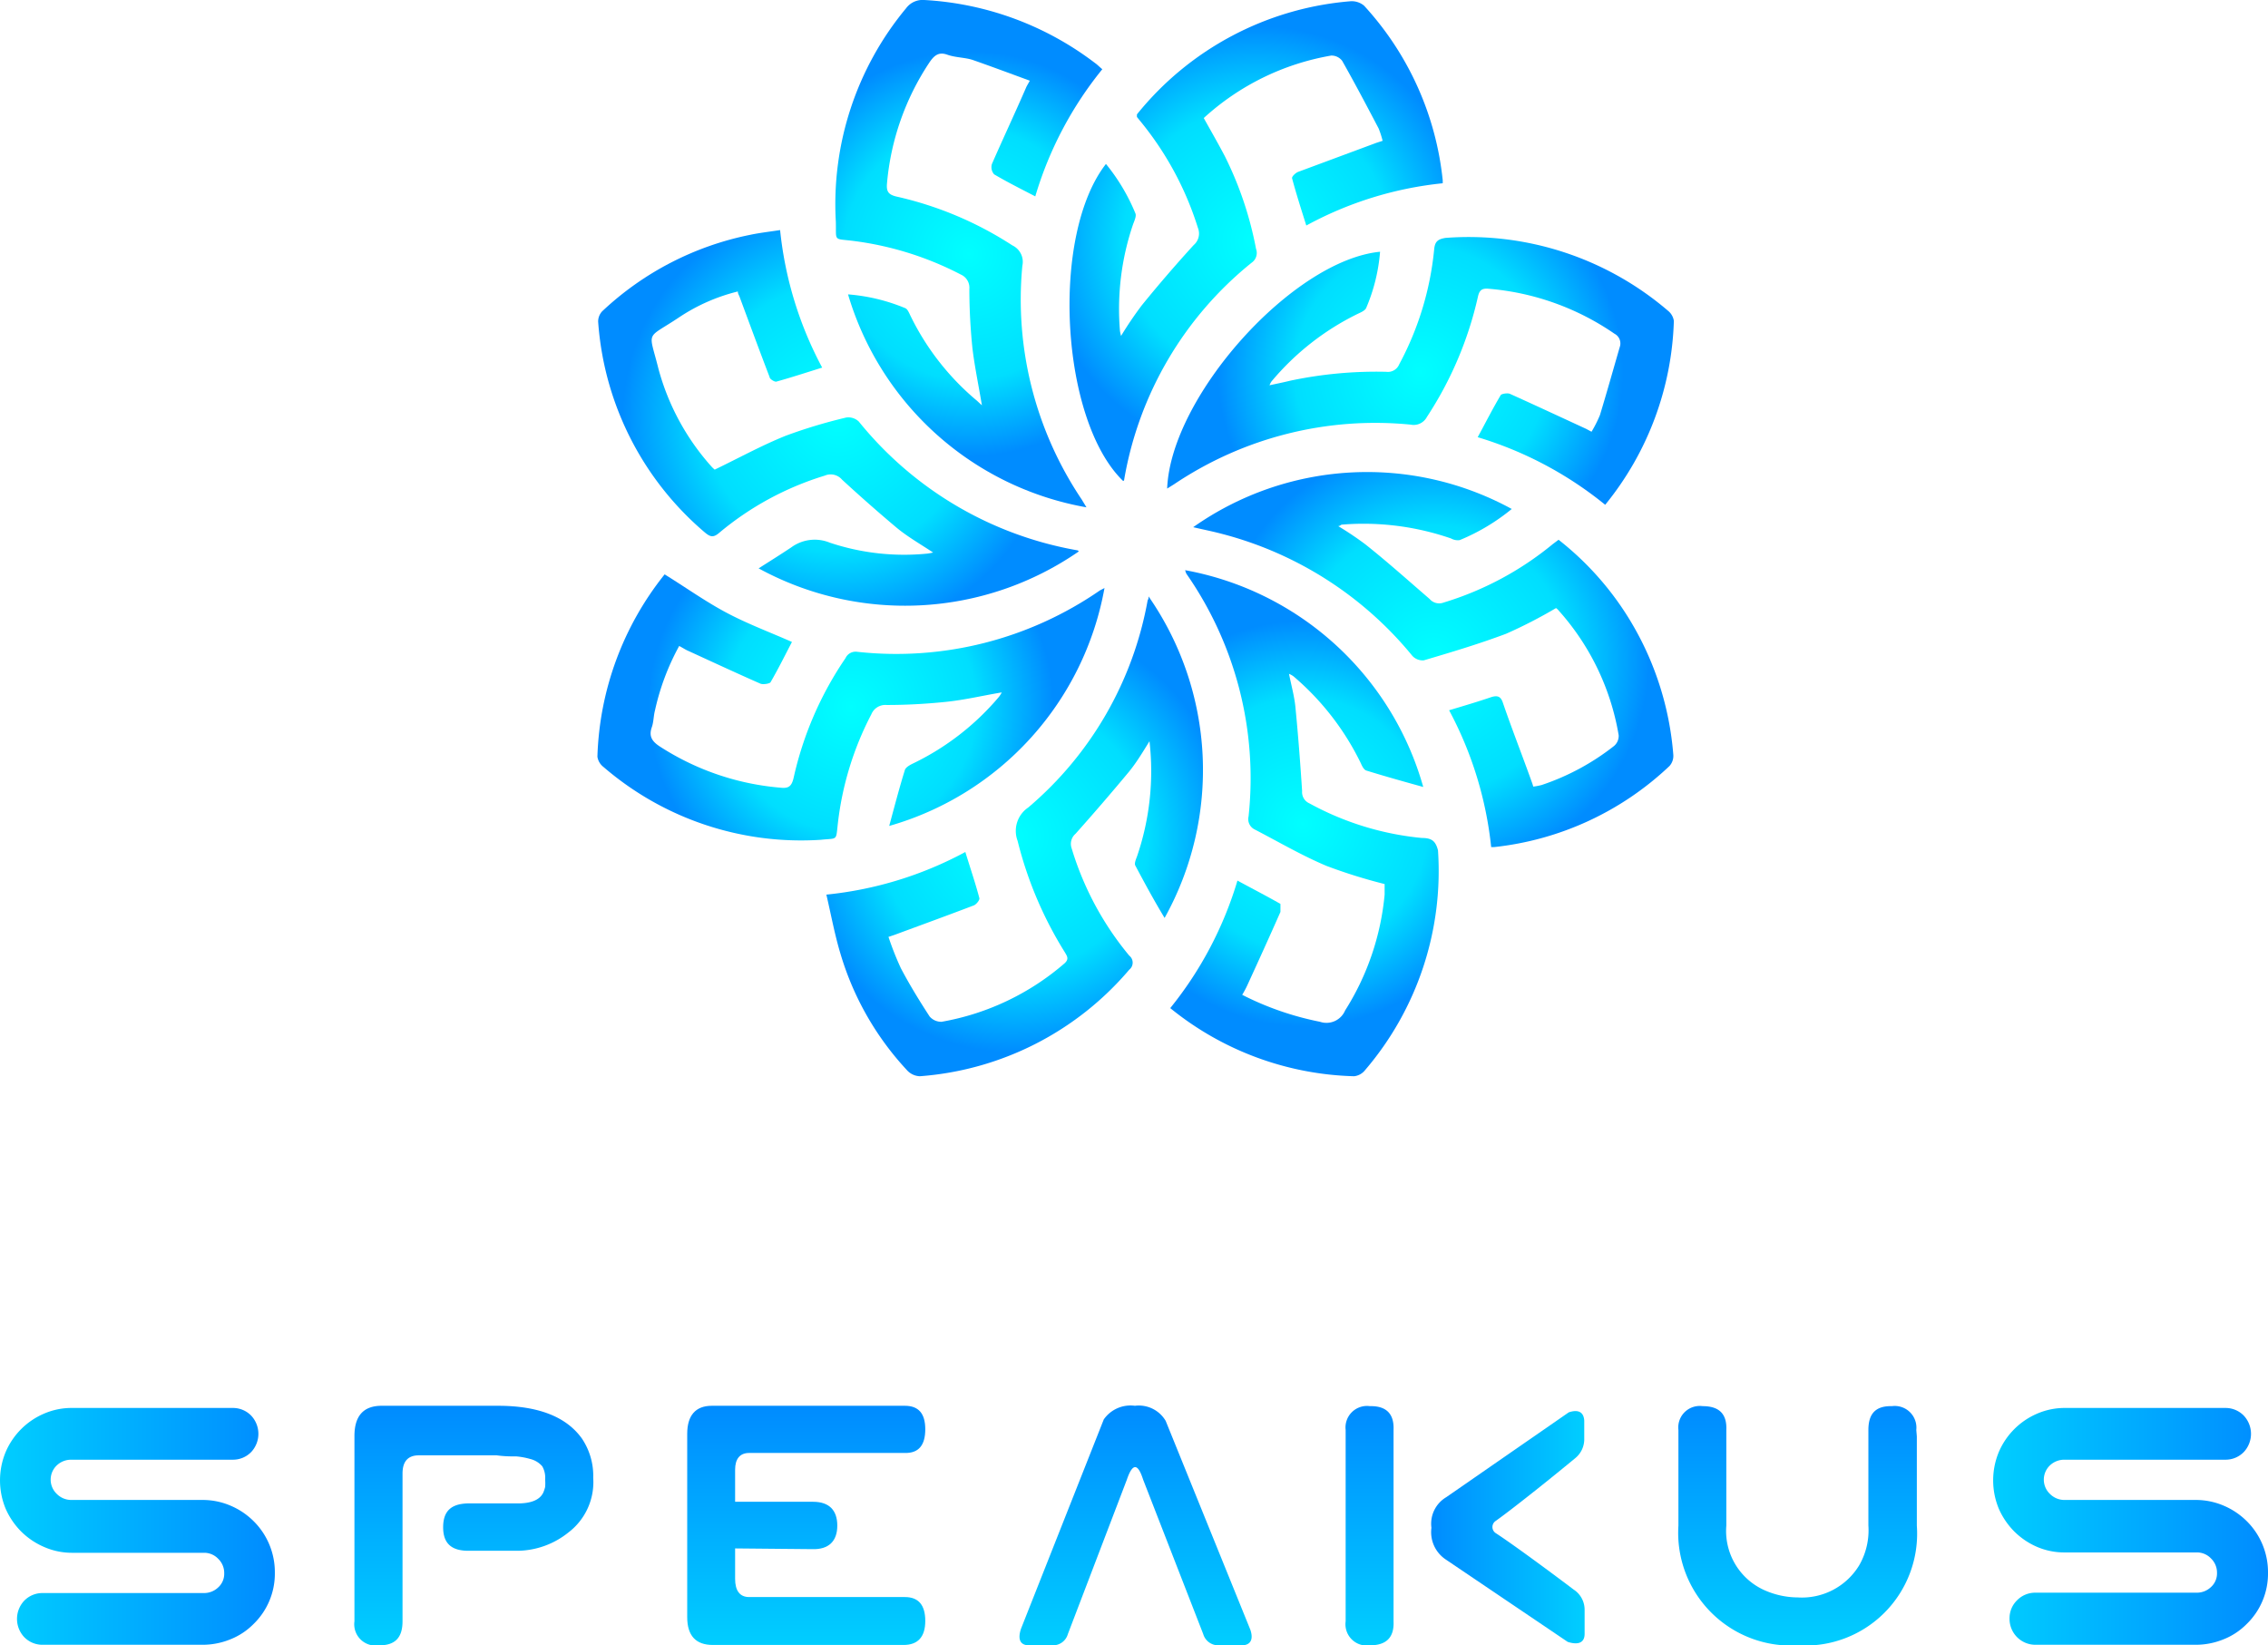 <?xml version="1.0" encoding="UTF-8"?> <svg xmlns="http://www.w3.org/2000/svg" xmlns:xlink="http://www.w3.org/1999/xlink" viewBox="0 0 124.52 90.32"> <defs> <style>.cls-1{fill:url(#Безымянный_градиент_58);}.cls-2{fill:url(#Безымянный_градиент_58-2);}.cls-3{fill:url(#Безымянный_градиент_58-3);}.cls-4{fill:url(#Безымянный_градиент_58-4);}.cls-5{fill:url(#Безымянный_градиент_58-5);}.cls-6{fill:url(#Безымянный_градиент_58-6);}.cls-7{fill:url(#Безымянный_градиент_58-7);}.cls-8{fill:url(#Безымянный_градиент_58-8);}.cls-9{fill:url(#Безымянный_градиент_94);}.cls-10{fill:url(#Безымянный_градиент_94-2);}.cls-11{fill:url(#Безымянный_градиент_94-3);}.cls-12{fill:url(#Безымянный_градиент_94-4);}.cls-13{fill:url(#Безымянный_градиент_94-5);}.cls-14{fill:url(#Безымянный_градиент_94-6);}.cls-15{fill:url(#Безымянный_градиент_94-7);}.cls-16{fill:url(#Безымянный_градиент_94-8);}</style> <linearGradient id="Безымянный_градиент_58" x1="26.02" y1="90.3" x2="26.02" y2="77.17" gradientUnits="userSpaceOnUse"> <stop offset="0" stop-color="#00ceff"></stop> <stop offset="0.99" stop-color="#008cff"></stop> </linearGradient> <linearGradient id="Безымянный_градиент_58-2" x1="44.27" y1="90.3" x2="44.27" y2="77.17" xlink:href="#Безымянный_градиент_58"></linearGradient> <linearGradient id="Безымянный_градиент_58-3" x1="62.35" y1="90.32" x2="62.35" y2="77.17" xlink:href="#Безымянный_градиент_58"></linearGradient> <linearGradient id="Безымянный_градиент_58-4" x1="75.2" y1="90.3" x2="75.2" y2="77.19" xlink:href="#Безымянный_градиент_58"></linearGradient> <linearGradient id="Безымянный_градиент_58-5" x1="98.7" y1="90.32" x2="98.7" y2="77.19" xlink:href="#Безымянный_градиент_58"></linearGradient> <linearGradient id="Безымянный_градиент_58-6" x1="0" y1="83.8" x2="15.09" y2="83.8" xlink:href="#Безымянный_градиент_58"></linearGradient> <linearGradient id="Безымянный_градиент_58-7" x1="109.43" y1="83.8" x2="124.52" y2="83.8" xlink:href="#Безымянный_градиент_58"></linearGradient> <linearGradient id="Безымянный_градиент_58-8" x1="-1100.56" y1="-1454.28" x2="-1100.56" y2="-1462.68" gradientTransform="translate(1541.24 -1016.72) rotate(-90)" xlink:href="#Безымянный_градиент_58"></linearGradient> <radialGradient id="Безымянный_градиент_94" cx="46.72" cy="38.79" r="11.12" gradientUnits="userSpaceOnUse"> <stop offset="0" stop-color="aqua"></stop> <stop offset="0.62" stop-color="#00deff"></stop> <stop offset="1" stop-color="#008cff"></stop> </radialGradient> <radialGradient id="Безымянный_градиент_94-2" cx="46.02" cy="22.94" r="11.84" xlink:href="#Безымянный_градиент_94"></radialGradient> <radialGradient id="Безымянный_градиент_94-3" cx="69" cy="13.23" r="11.81" xlink:href="#Безымянный_градиент_94"></radialGradient> <radialGradient id="Безымянный_градиент_94-4" cx="55.67" cy="45.92" r="11.86" xlink:href="#Безымянный_градиент_94"></radialGradient> <radialGradient id="Безымянный_градиент_94-5" cx="71.52" cy="45.22" r="11.13" xlink:href="#Безымянный_градиент_94"></radialGradient> <radialGradient id="Безымянный_градиент_94-6" cx="78.69" cy="36.21" r="11.84" xlink:href="#Безымянный_градиент_94"></radialGradient> <radialGradient id="Безымянный_градиент_94-7" cx="77.99" cy="20.41" r="11.13" xlink:href="#Безымянный_градиент_94"></radialGradient> <radialGradient id="Безымянный_градиент_94-8" cx="53.18" cy="13.93" r="11.13" xlink:href="#Безымянный_градиент_94"></radialGradient> </defs> <g id="Слой_2" data-name="Слой 2"> <g id="Слой_1-2" data-name="Слой 1"> <path class="cls-1" d="M19.46,78.83c0-1.1.49-1.65,1.47-1.66h6.41c2.23,0,3.76.61,4.61,1.8a3.67,3.67,0,0,1,.62,2.16,3.47,3.47,0,0,1-1.37,3,4.53,4.53,0,0,1-2.78,1h-2.7c-.93,0-1.39-.4-1.39-1.29s.44-1.28,1.33-1.31h2.76q1.13,0,1.41-.6a2.11,2.11,0,0,0,.1-.3,2.54,2.54,0,0,0,0-.41,1.25,1.25,0,0,0-.16-.73,1.27,1.27,0,0,0-.66-.4,4,4,0,0,0-.75-.14c-.3,0-.66,0-1.09-.06H23q-.9,0-.9,1V89c0,.89-.4,1.33-1.3,1.32A1.17,1.17,0,0,1,19.46,89Z"></path> <path class="cls-2" d="M40.36,85v1.67c0,.64.25,1,.77,1h8.55c.75,0,1.12.44,1.12,1.31s-.4,1.32-1.19,1.32H39.14q-1.41,0-1.41-1.53V78.71c0-1,.45-1.54,1.35-1.54h10.6c.75,0,1.12.42,1.12,1.29s-.36,1.31-1.1,1.3H41.13c-.52,0-.77.34-.77.92v1.76h4.28c.89,0,1.33.47,1.33,1.31s-.46,1.32-1.38,1.29Z"></path> <path class="cls-3" d="M62.76,81.22c-.29-.91-.58-.91-.89,0L58.63,89.7a.85.85,0,0,1-.79.62H56.5c-.49,0-.64-.33-.44-.92L60.6,77.92a1.79,1.79,0,0,1,1.71-.75A1.71,1.71,0,0,1,64,78l4.65,11.47c.18.54,0,.83-.44.85l-1.34,0a.86.86,0,0,1-.81-.62Z"></path> <path class="cls-4" d="M75.21,77.19a1.18,1.18,0,0,0-1.33,1.31V89a1.17,1.17,0,0,0,1.33,1.32c.9,0,1.34-.43,1.3-1.32V78.5C76.55,77.61,76.11,77.17,75.21,77.19Z"></path> <path class="cls-5" d="M105.24,78.85v4.9a6.14,6.14,0,0,1-6.52,6.57,6.19,6.19,0,0,1-6.57-6.57V78.5a1.18,1.18,0,0,1,1.33-1.31c.9,0,1.34.42,1.3,1.31v5.25a3.56,3.56,0,0,0,2,3.5,4.56,4.56,0,0,0,1.92.44,3.68,3.68,0,0,0,3.38-1.77,3.85,3.85,0,0,0,.5-2.18V78.5c0-.89.39-1.33,1.29-1.31a1.19,1.19,0,0,1,1.34,1.31Z"></path> <path class="cls-6" d="M2.42,84.92a4.06,4.06,0,0,1-1.26-.85,4.13,4.13,0,0,1-.85-1.25,4.06,4.06,0,0,1,0-3.11A4,4,0,0,1,2.42,77.6,3.8,3.8,0,0,1,4,77.29h8.79a1.39,1.39,0,0,1,1,.42,1.46,1.46,0,0,1,0,2,1.39,1.39,0,0,1-1,.42H3.91a1.14,1.14,0,0,0-.79.31,1.08,1.08,0,0,0,0,1.57,1.12,1.12,0,0,0,.79.33h7.18a3.88,3.88,0,0,1,1.56.31,4,4,0,0,1,1.27.85,3.94,3.94,0,0,1,1.17,2.84,3.85,3.85,0,0,1-1.17,2.81,3.71,3.71,0,0,1-1.27.84,4.05,4.05,0,0,1-1.56.3H2.33a1.39,1.39,0,0,1-1-.42,1.46,1.46,0,0,1,0-2,1.39,1.39,0,0,1,1-.42h8.88a1.12,1.12,0,0,0,.77-.31,1,1,0,0,0,.33-.77,1.08,1.08,0,0,0-.33-.8,1.06,1.06,0,0,0-.77-.33H4A3.8,3.8,0,0,1,2.42,84.92Z"></path> <path class="cls-7" d="M111.85,84.92a4.06,4.06,0,0,1-1.26-.85,4.13,4.13,0,0,1-.85-1.25,4.06,4.06,0,0,1,0-3.11,4,4,0,0,1,2.11-2.11,3.8,3.8,0,0,1,1.55-.31h8.79a1.39,1.39,0,0,1,1,.42,1.46,1.46,0,0,1,0,2,1.39,1.39,0,0,1-1,.42h-8.85a1.14,1.14,0,0,0-.79.31,1.08,1.08,0,0,0,0,1.57,1.12,1.12,0,0,0,.79.33h7.18a3.88,3.88,0,0,1,1.56.31,4,4,0,0,1,1.27.85,3.94,3.94,0,0,1,1.17,2.84,3.85,3.85,0,0,1-1.17,2.81,3.71,3.71,0,0,1-1.27.84,4.05,4.05,0,0,1-1.56.3h-8.76a1.42,1.42,0,0,1-1.43-1.44,1.37,1.37,0,0,1,.41-1,1.39,1.39,0,0,1,1-.42h8.88a1.12,1.12,0,0,0,.77-.31,1,1,0,0,0,.33-.77,1.08,1.08,0,0,0-.33-.8,1.06,1.06,0,0,0-.77-.33H113.4A3.8,3.8,0,0,1,111.85,84.92Z"></path> <path class="cls-8" d="M82.12,83.49a.4.4,0,0,0,0,.67c1,.65,3.25,2.32,4.28,3.1A1.32,1.32,0,0,1,87,88.34v1.35c0,.48-.34.63-.93.44l-6.72-4.54a1.8,1.8,0,0,1-.76-1.72,1.69,1.69,0,0,1,.81-1.68l6.73-4.66c.54-.18.82,0,.85.45v1.07a1.34,1.34,0,0,1-.5,1C85.42,80.93,83.12,82.78,82.12,83.49Z"></path> <path class="cls-9" d="M46,45.21a17.13,17.13,0,0,1,1.84-6,.83.83,0,0,1,.84-.51c1.08,0,2.17-.06,3.24-.17s2-.34,3.08-.52a1.57,1.57,0,0,1-.16.25,14.27,14.27,0,0,1-4.67,3.63c-.19.09-.44.22-.49.38-.31,1-.57,2-.86,3.07A16.65,16.65,0,0,0,60.64,32.28l-.25.13a19.66,19.66,0,0,1-13.33,3.37.61.61,0,0,0-.64.35,18.93,18.93,0,0,0-2.85,6.58c-.11.46-.28.58-.72.53A14.39,14.39,0,0,1,36.26,41c-.44-.28-.66-.56-.47-1.09.1-.29.09-.61.17-.91a13.21,13.21,0,0,1,1.33-3.54c.21.11.35.21.52.28,1.31.6,2.62,1.21,3.94,1.79.15.06.49,0,.55-.07.43-.74.81-1.51,1.18-2.22-1.22-.54-2.46-1-3.62-1.62s-2.22-1.38-3.37-2.09A16.82,16.82,0,0,0,32.8,41.54a.87.87,0,0,0,.33.56,16.62,16.62,0,0,0,11.94,4C46,46,45.89,46.18,46,45.21Z"></path> <path class="cls-10" d="M38.7,29.23c.3.25.47.3.81,0a16.52,16.52,0,0,1,5.77-3.12.82.82,0,0,1,.95.22c1,.92,2,1.8,3,2.64.59.49,1.26.87,2,1.36a2.61,2.61,0,0,1-.32.06,12.89,12.89,0,0,1-5.35-.6,2.18,2.18,0,0,0-2.12.26c-.57.38-1.16.75-1.79,1.15a16.77,16.77,0,0,0,17.58-.93s-.05-.06-.08-.06a19.82,19.82,0,0,1-12-7.07.83.83,0,0,0-.69-.22,28.19,28.19,0,0,0-3.32,1c-1.32.53-2.57,1.22-3.9,1.86a1.69,1.69,0,0,1-.17-.16,13.17,13.17,0,0,1-2.92-5.38c-.54-2.17-.73-1.57,1.15-2.83A10.19,10.19,0,0,1,40.51,16c0,.12.06.2.09.28.55,1.48,1.09,2.95,1.65,4.41,0,.12.28.28.37.26.83-.23,1.65-.5,2.52-.77a20.37,20.37,0,0,1-2.31-7.55c-.58.09-1.12.15-1.64.26a16.62,16.62,0,0,0-8.13,4.2.82.82,0,0,0-.22.56A16.71,16.71,0,0,0,38.7,29.23Z"></path> <path class="cls-11" d="M61.66,26.4s.06,0,.06-.07a19.51,19.51,0,0,1,7-11.91.65.65,0,0,0,.24-.76A19.44,19.44,0,0,0,67.26,8.6c-.37-.71-.77-1.4-1.17-2.12a13.84,13.84,0,0,1,7-3.43.74.74,0,0,1,.6.29c.69,1.22,1.35,2.47,2,3.71a4.94,4.94,0,0,1,.22.68l-.34.11-4.31,1.6c-.14.06-.35.26-.32.35.23.86.5,1.7.78,2.59a19.86,19.86,0,0,1,7.49-2.32c0-.09,0-.13,0-.16A16.69,16.69,0,0,0,74.89.31a1.05,1.05,0,0,0-.76-.24A16.8,16.8,0,0,0,62.42,6.28c0,.08,0,.12,0,.14l.17.21a17.41,17.41,0,0,1,3.18,5.88.83.83,0,0,1-.23.94q-1.48,1.62-2.86,3.32a20.14,20.14,0,0,0-1.13,1.67,2.44,2.44,0,0,1-.06-.27,14.41,14.41,0,0,1,.71-5.83c.07-.2.2-.46.14-.62A10.73,10.73,0,0,0,60.72,9C57.66,12.92,58.22,23.07,61.66,26.4Z"></path> <path class="cls-12" d="M63.06,32.74l0,0c0,.07,0,.14-.05.21a19.39,19.39,0,0,1-6.56,11.38,1.55,1.55,0,0,0-.58,1.83,21.15,21.15,0,0,0,2.59,6.11c.13.22.24.37,0,.6a14,14,0,0,1-6.76,3.22.84.84,0,0,1-.66-.29c-.56-.86-1.1-1.74-1.58-2.65a16.64,16.64,0,0,1-.68-1.72l.33-.11c1.46-.54,2.92-1.07,4.36-1.62.14-.06.33-.3.3-.4-.22-.83-.5-1.65-.77-2.53a20.34,20.34,0,0,1-7.63,2.34c.27,1.16.47,2.26.8,3.33a16.05,16.05,0,0,0,3.61,6.29,1,1,0,0,0,.72.35A16.7,16.7,0,0,0,62,53.23a.49.49,0,0,0,0-.77,16.77,16.77,0,0,1-3.16-5.88.73.73,0,0,1,.21-.81q1.5-1.68,2.93-3.4c.4-.49.71-1,1.13-1.68A14.44,14.44,0,0,1,62.43,47c-.06.16-.16.39-.1.51.5.94,1,1.87,1.61,2.88A16.7,16.7,0,0,0,63.06,32.74Z"></path> <path class="cls-13" d="M78.06,46a16,16,0,0,1-6.17-1.9.67.67,0,0,1-.4-.67c-.1-1.55-.22-3.1-.37-4.64-.06-.58-.22-1.15-.35-1.8a1.21,1.21,0,0,1,.25.14,14.68,14.68,0,0,1,3.69,4.76c.07.16.17.37.31.41,1,.31,2,.59,3.12.9A16.7,16.7,0,0,0,65.07,31.3a.73.73,0,0,0,.07.2,19.63,19.63,0,0,1,3.41,13.32.63.63,0,0,0,.33.71c1.31.68,2.59,1.43,3.94,2a29.2,29.2,0,0,0,3.2,1c0,.19,0,.39,0,.58a14.37,14.37,0,0,1-2.17,6.36,1.11,1.11,0,0,1-1.38.62,16.41,16.41,0,0,1-4.27-1.48,5.13,5.13,0,0,0,.27-.5c.62-1.35,1.23-2.69,1.83-4.05,0-.12,0-.4,0-.44-.77-.44-1.55-.84-2.36-1.28a20.39,20.39,0,0,1-3.69,7,16.69,16.69,0,0,0,10.1,3.74.89.89,0,0,0,.6-.34,16.8,16.8,0,0,0,4-12.06C78.82,46.17,78.61,46,78.06,46Z"></path> <path class="cls-14" d="M89.57,34.18a16.43,16.43,0,0,0-4-4.55l-.32.24a17.33,17.33,0,0,1-6,3.21.69.69,0,0,1-.76-.2c-1.16-1-2.33-2.05-3.53-3a17.58,17.58,0,0,0-1.49-1c.11,0,.15-.08.2-.08a14.69,14.69,0,0,1,6,.76.76.76,0,0,0,.47.09A11.23,11.23,0,0,0,83,27.94a16.57,16.57,0,0,0-17.49,1c.55.13,1.07.23,1.59.37A20,20,0,0,1,77.54,36a.77.77,0,0,0,.63.25c1.52-.45,3-.89,4.52-1.46a26.3,26.3,0,0,0,2.74-1.41.66.66,0,0,1,.15.14,13.64,13.64,0,0,1,3.29,6.84.72.72,0,0,1-.28.61,13.18,13.18,0,0,1-3.94,2.12,3.26,3.26,0,0,1-.47.09,2.55,2.55,0,0,0-.08-.25C83.57,41.45,83,40,82.5,38.54c-.12-.33-.31-.37-.63-.27-.73.25-1.48.47-2.31.72a20.37,20.37,0,0,1,2.31,7.51c.1,0,.14,0,.17,0a16.56,16.56,0,0,0,9.62-4.45.83.83,0,0,0,.21-.61A16.78,16.78,0,0,0,89.57,34.18Z"></path> <path class="cls-15" d="M78.74,13.69A16.68,16.68,0,0,1,76.82,20a.67.67,0,0,1-.71.41,22.83,22.83,0,0,0-5.28.49c-.36.09-.72.16-1.13.25a1.17,1.17,0,0,1,.1-.2,14.43,14.43,0,0,1,4.74-3.72c.17-.08.41-.18.47-.33a9.81,9.81,0,0,0,.76-3.08c-4.8.47-11.49,7.94-11.69,13l.37-.23a19.79,19.79,0,0,1,13-3.28.82.82,0,0,0,.89-.42,20,20,0,0,0,2.8-6.59c.08-.37.22-.48.58-.45a14.25,14.25,0,0,1,6.92,2.47.6.6,0,0,1,.29.73c-.36,1.24-.71,2.49-1.09,3.74a7.07,7.07,0,0,1-.46.91l-.3-.16c-1.39-.64-2.78-1.29-4.18-1.92-.14-.06-.45,0-.5.06-.44.74-.83,1.51-1.27,2.32a20.39,20.39,0,0,1,7,3.71A16.76,16.76,0,0,0,91.9,17.62a.88.88,0,0,0-.32-.56,16.83,16.83,0,0,0-12.22-4C78.93,13.13,78.78,13.27,78.74,13.69Z"></path> <path class="cls-16" d="M46.89,13.23a17.57,17.57,0,0,1,5.86,1.84.79.79,0,0,1,.47.8,32.16,32.16,0,0,0,.17,3.25c.12,1,.34,2.05.52,3.13L53.64,22A14.15,14.15,0,0,1,50,17.36c-.08-.16-.16-.38-.29-.44a10.23,10.23,0,0,0-3.15-.76A16.67,16.67,0,0,0,59.65,27.85l-.26-.43a19.66,19.66,0,0,1-3.26-12.83,1,1,0,0,0-.55-1.12,19.5,19.5,0,0,0-6.36-2.68c-.47-.11-.56-.3-.52-.74A14.22,14.22,0,0,1,51,3.47c.27-.41.52-.64,1-.47s1,.15,1.43.3c1,.35,2.05.74,3.11,1.13l-.18.32C55.75,6.16,55.09,7.56,54.46,9a.6.6,0,0,0,.12.57c.71.42,1.45.79,2.26,1.21A20.14,20.14,0,0,1,60.52,3.8c-.16-.13-.27-.25-.4-.34A17,17,0,0,0,50.75,0a1.13,1.13,0,0,0-1,.45,16.83,16.83,0,0,0-3.86,11.72C45.92,13.29,45.73,13.08,46.89,13.23Z"></path> </g> </g> </svg> 